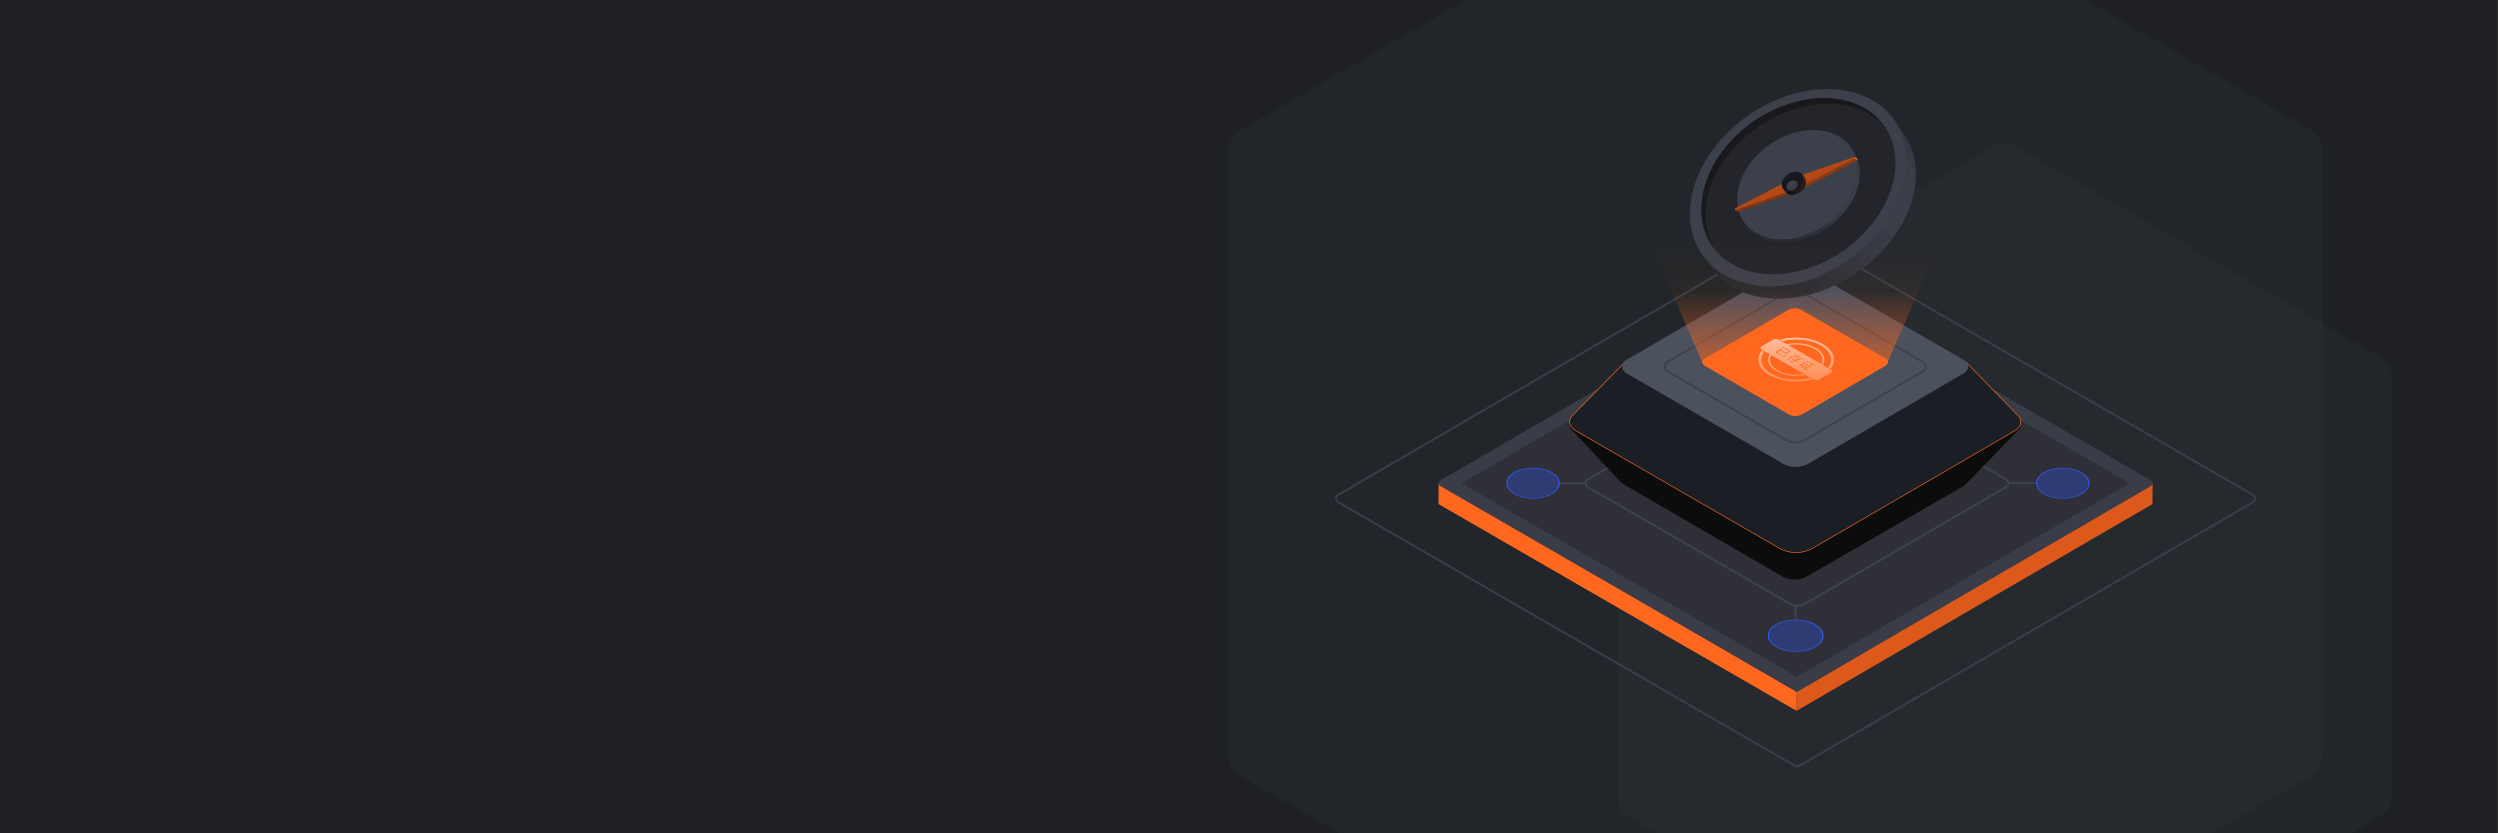 <svg id="图层_1" data-name="图层 1" xmlns="http://www.w3.org/2000/svg" xmlns:xlink="http://www.w3.org/1999/xlink" viewBox="0 0 1200 400"><defs><style>.cls-1,.cls-10,.cls-7{fill:none;}.cls-2{fill:#1e2023;}.cls-13,.cls-3{fill:#4c515e;}.cls-3{opacity:0.1;}.cls-4{isolation:isolate;}.cls-5{fill:#dc591b;}.cls-6{fill:#ff671f;}.cls-7{stroke:#3a3c47;}.cls-10,.cls-15,.cls-7{stroke-miterlimit:10;}.cls-8{fill:#3a3c47;}.cls-9{fill:#2e2f37;}.cls-10{stroke:#3f414b;}.cls-11,.cls-12{fill:#325afe;}.cls-11{opacity:0.3;}.cls-14{fill:#0c0c0d;}.cls-15{fill:#1c1e26;stroke:#ff671f;stroke-width:0.3px;}.cls-16{fill:#3c404a;}.cls-17{clip-path:url(#clip-path);}.cls-18{fill:#31343c;}.cls-19{fill:#32353e;}.cls-20{fill:#343740;}.cls-21{fill:#353942;}.cls-22{fill:#373a44;}.cls-23{fill:#383c46;}.cls-24{fill:#3a3e47;}.cls-25{fill:#3b3f49;}.cls-26{fill:#2f323a;}.cls-27{fill:#2e3138;}.cls-28{fill:#2c2f37;}.cls-29{fill:#2b2d35;}.cls-30{fill:#292c33;}.cls-31{fill:#282a31;}.cls-32{fill:#24252b;}.cls-33{fill:#18181d;}.cls-34{clip-path:url(#clip-path-2);}.cls-35{fill:#b44916;}.cls-36{fill:#ec5f1d;}.cls-37{fill:#843510;}.cls-38{fill:#8c3811;}.cls-39{clip-path:url(#clip-path-3);}.cls-40{fill:#121318;}.cls-41{fill:#121419;}.cls-42{fill:#13141a;}.cls-43{fill:#14151b;}.cls-44{fill:#14161b;}.cls-45{fill:#15161c;}.cls-46{fill:#15171d;}.cls-47{fill:#16171e;}.cls-48{fill:#111318;}.cls-49{fill:#111217;}.cls-50{fill:#101116;}.cls-51{fill:#101115;}.cls-52{fill:#0f1015;}.cls-53{fill:#0f1014;}.cls-54{fill:#16181e;}.cls-55{fill:#fff4eb;}.cls-56{fill:url(#未命名的渐变_3);}</style><clipPath id="clip-path"><path class="cls-1" d="M909.44,57.79l4.22,6.05c6.77,9.7,8.09,23.13,2.32,37.34-10.55,26-40.83,44.76-67.62,41.94-12.14-1.27-21.49-6.76-27.09-14.8l-4.22-6c5.61,8,15,13.53,27.09,14.81,26.8,2.82,57.07-16,67.62-42C917.54,80.92,916.21,67.5,909.44,57.79Z"/></clipPath><clipPath id="clip-path-2"><path class="cls-1" d="M888.44,70.78l.94,1.35c3.76,5.39,4.5,12.85,1.29,20.74-5.86,14.44-22.68,24.87-37.57,23.31-6.75-.71-11.94-3.76-15.05-8.23l-.94-1.34c3.12,4.47,8.31,7.51,15,8.22,14.89,1.57,31.71-8.87,37.57-23.3C892.94,83.63,892.2,76.18,888.44,70.78Z"/></clipPath><clipPath id="clip-path-3"><path class="cls-1" d="M865.31,84l1,1.36a4,4,0,0,1,.23,3.84,7.19,7.19,0,0,1-7,4.31,3.75,3.75,0,0,1-2.78-1.52l-1-1.36a3.76,3.76,0,0,0,2.79,1.52,7.21,7.21,0,0,0,6.95-4.31A4,4,0,0,0,865.31,84Z"/></clipPath><linearGradient id="未命名的渐变_3" x1="861.58" y1="199.87" x2="861.58" y2="116.57" gradientUnits="userSpaceOnUse"><stop offset="0" stop-color="#ff671f"/><stop offset="0.72" stop-color="#ff671f" stop-opacity="0.04"/><stop offset="1" stop-color="#ff671f" stop-opacity="0"/></linearGradient></defs><rect class="cls-2" x="-1" width="1200" height="400"/><path class="cls-3" d="M595.59,372.55,643.12,400h418.45l47.54-27.45a11.88,11.88,0,0,0,5.94-10.29V72.64a11.89,11.89,0,0,0-5.94-10.3L1001.13,0H703.57l-108,62.34a11.9,11.9,0,0,0-6,10.3V362.26A11.89,11.89,0,0,0,595.59,372.55Z"/><path class="cls-3" d="M781.42,391.74,795.73,400h332.93l14.31-8.26a9.93,9.93,0,0,0,5-8.59v-203a9.93,9.93,0,0,0-5-8.59L967.15,70a9.91,9.91,0,0,0-9.91,0L781.42,171.54a9.93,9.93,0,0,0-5,8.59v203A9.93,9.93,0,0,0,781.42,391.74Z"/><g class="cls-4"><polygon class="cls-5" points="1033.27 231.95 1033.17 241.96 862.35 341.21 862.45 332.09 1033.27 231.95"/><polygon class="cls-6" points="862.45 332.09 862.35 341.21 690.49 241.96 690.53 231.89 862.45 332.09"/><path class="cls-7" d="M1081.49,241,863.61,367.64a2,2,0,0,1-2,0L642.27,241a2,2,0,0,1,0-3.45L860.15,110.94a2,2,0,0,1,2,0l219.33,126.63A2,2,0,0,1,1081.49,241Z"/><path class="cls-8" d="M1032.45,233.29,863.22,331.64a1.54,1.54,0,0,1-1.55,0L691.31,233.28a1.55,1.55,0,0,1,0-2.68l169.24-98.34a1.54,1.54,0,0,1,1.55,0l170.36,98.35A1.55,1.55,0,0,1,1032.45,233.29Z"/><polygon class="cls-9" points="701.52 231.93 861.32 139.06 1022.24 231.97 862.43 324.83 701.52 231.93"/></g><ellipse class="cls-10" cx="861.75" cy="202.31" rx="73.22" ry="42.79"/><line class="cls-10" x1="861.88" y1="290.74" x2="861.88" y2="297.37"/><path class="cls-10" d="M761,232H748"/><path class="cls-10" d="M977.34,231.89H964"/><line class="cls-10" x1="929.02" y1="207.31" x2="950.89" y2="207.31"/><path class="cls-11" d="M727.23,237c4.8,2.77,12.59,2.77,17.37,0s4.74-7.29-.06-10.06-12.6-2.78-17.37,0-4.75,7.28.06,10.06"/><path class="cls-12" d="M744.91,226.7c-5-2.89-13.13-2.89-18.11,0s-4.95,7.6.05,10.49,13.14,2.89,18.12,0S749.92,229.59,744.91,226.7ZM744.6,237c-4.78,2.77-12.57,2.77-17.37,0s-4.83-7.29-.06-10.06,12.56-2.78,17.37,0S749.37,234.2,744.6,237Z"/><path class="cls-11" d="M981.49,237c4.8,2.77,12.59,2.77,17.37,0s4.74-7.29-.06-10.06-12.6-2.78-17.37,0-4.75,7.28.06,10.06"/><path class="cls-12" d="M999.17,226.7c-5-2.89-13.14-2.89-18.11,0s-4.95,7.6.05,10.49,13.14,2.89,18.12,0S1004.18,229.59,999.17,226.7ZM998.86,237c-4.78,2.77-12.57,2.77-17.37,0s-4.84-7.29-.06-10.06,12.56-2.78,17.37,0S1003.63,234.2,998.86,237Z"/><path class="cls-11" d="M852.88,310.36c5,2.9,13.16,2.9,18.14,0s5-7.62-.06-10.51-13.15-2.9-18.14,0-5,7.61.06,10.5"/><path class="cls-12" d="M871.35,299.63c-5.23-3-13.72-3-18.91,0s-5.17,7.93.06,10.95,13.71,3,18.91,0S876.58,302.66,871.35,299.63ZM871,310.37c-5,2.89-13.12,2.89-18.14,0s-5-7.6-.06-10.5,13.12-2.9,18.14,0S876,307.47,871,310.37Z"/><path class="cls-10" d="M962.54,229.89c2,1.14,2,3,0,4.11l-96.17,55.89a7.82,7.82,0,0,1-7.08,0L762.51,234c-2-1.13-2-3,0-4.11L858.65,174a7.83,7.83,0,0,1,7.1,0Z"/><path class="cls-13" d="M968.64,199.5h0l-24.81-25.57h0a5.65,5.65,0,0,0-1.54-1.24l-75.1-43.36a12.71,12.71,0,0,0-11.55,0L781,172.69a4.86,4.86,0,0,0-2.11,2.15l-24,24.44c-.13.13-.27.26-.38.39l0,.05h0c-2,2.31-1.31,5.2,2,7.13l98,56.57a16.59,16.59,0,0,0,15.06,0l97.35-56.57C970.31,204.86,970.89,201.85,968.64,199.5Z"/><path class="cls-14" d="M968.64,206.6h0l-24.81,25.57h0a5.65,5.65,0,0,1-1.54,1.24l-75.1,43.36a12.71,12.71,0,0,1-11.55,0L781,233.41a20.81,20.81,0,0,1-3.11-2.11l-23-24.48c-.13-.13-.27-.26-.38-.39l0-.05h0c-2-2.31-1.31-5.2,2-7.13l98-56.57a16.59,16.59,0,0,1,15.06,0l97.35,56.57C970.31,201.24,970.89,204.25,968.64,206.6Z"/><path class="cls-15" d="M968.64,199.5h0l-24.81-25.57-18.71.1-56.26-32.48a16.61,16.61,0,0,0-15.07,0L796.7,174.73l-17.77.09-24,24.46c-.13.13-.27.26-.38.39l0,.05h0c-2,2.31-1.31,5.2,2,7.13l98,56.57a16.59,16.59,0,0,0,15.06,0l97.35-56.57C970.31,204.86,970.89,201.85,968.64,199.5Z"/><path class="cls-13" d="M942.28,172.69c3.2,1.84,3.21,4.84,0,6.69L867.7,222.74a12.75,12.75,0,0,1-11.54,0l-75.1-43.36c-3.2-1.85-3.22-4.84,0-6.69l74.61-43.36a12.71,12.71,0,0,1,11.55,0Z"/><path class="cls-10" d="M922.5,173.51c2.41,1.39,2.42,3.65,0,5l-56.31,32.73a9.62,9.62,0,0,1-8.71,0l-56.67-32.72c-2.42-1.4-2.43-3.66,0-5.05l56.3-32.72a9.56,9.56,0,0,1,8.71,0Z"/><path class="cls-6" d="M904.93,172c1.72,1,1.72,2.6,0,3.59l-40,23.27a6.84,6.84,0,0,1-6.2,0l-40.3-23.27c-1.72-1-1.73-2.6,0-3.59l40-23.27a6.84,6.84,0,0,1,6.2,0Z"/><g class="cls-4"><ellipse class="cls-16" cx="863.25" cy="90.03" rx="56.33" ry="42.25" transform="translate(103.69 510.01) rotate(-34.89)"/><g class="cls-4"><g class="cls-17"><g class="cls-4"><path class="cls-18" d="M909.44,57.79l4.22,6.05c.25.36.49.73.73,1.1l-4.22-6c-.23-.37-.48-.74-.73-1.1"/><path class="cls-19" d="M910.17,58.89l4.22,6A28.44,28.44,0,0,1,916,67.68l-4.21-6.05c-.48-.94-1-1.85-1.57-2.74"/><path class="cls-20" d="M911.74,61.63,916,67.68c.49,1,.93,1.95,1.33,3l-4.22-6a31.73,31.73,0,0,0-1.32-3"/><path class="cls-21" d="M913.06,64.61l4.22,6c.41,1.07.77,2.17,1.08,3.29l-4.22-6a30.14,30.14,0,0,0-1.08-3.29"/><path class="cls-22" d="M914.14,67.9l4.22,6a35.83,35.83,0,0,1,.8,3.76l-4.21-6a32.84,32.84,0,0,0-.81-3.75"/><path class="cls-23" d="M915,71.65l4.21,6a36.35,36.35,0,0,1,.44,4.48l-4.22-6a38.58,38.58,0,0,0-.43-4.49"/><path class="cls-24" d="M915.38,76.14l4.22,6a41.53,41.53,0,0,1-.28,6.36l-4.22-6a41.58,41.58,0,0,0,.28-6.36"/><path class="cls-25" d="M915.1,82.5l4.22,6A49.2,49.2,0,0,1,916,101.18a58.6,58.6,0,0,1-3.72,7.54l-4.22-6a59.38,59.38,0,0,0,3.72-7.55A48.84,48.84,0,0,0,915.1,82.5"/><path class="cls-24" d="M908,102.68l4.22,6a64.28,64.28,0,0,1-4,6l-4.22-6a63.61,63.61,0,0,0,4-6"/><path class="cls-23" d="M904.06,108.68l4.22,6q-1.68,2.25-3.54,4.36l-4.22-6c1.24-1.41,2.43-2.86,3.54-4.36"/><path class="cls-22" d="M900.52,113l4.22,6c-1.06,1.2-2.17,2.37-3.31,3.5l-4.22-6q1.72-1.7,3.31-3.5"/><path class="cls-21" d="M897.21,116.54l4.22,6q-1.59,1.58-3.27,3l-4.22-6c1.12-1,2.22-2,3.27-3"/><path class="cls-20" d="M893.94,119.58l4.22,6q-1.62,1.41-3.3,2.72l-4.22-6q1.7-1.32,3.3-2.73"/><path class="cls-19" d="M890.64,122.31l4.22,6c-1.1.86-2.23,1.69-3.37,2.48l-4.22-6c1.15-.8,2.27-1.62,3.37-2.48"/><path class="cls-18" d="M887.27,124.79l4.22,6c-1.14.79-2.31,1.55-3.49,2.28l-4.22-6c1.19-.73,2.35-1.49,3.49-2.28"/><path class="cls-26" d="M883.78,127.07l4.22,6c-1.2.74-2.43,1.45-3.67,2.12l-4.21-6c1.24-.67,2.46-1.37,3.66-2.11"/><path class="cls-27" d="M880.12,129.18l4.21,6c-1.29.69-2.6,1.35-3.92,2l-4.22-6c1.33-.62,2.64-1.27,3.93-2"/><path class="cls-28" d="M876.19,131.15l4.22,6q-2.14,1-4.32,1.84l-4.22-6q2.19-.86,4.32-1.84"/><path class="cls-29" d="M871.87,133l4.22,6c-1.64.64-3.3,1.21-5,1.71l-4.22-6q2.51-.76,5-1.71"/><path class="cls-30" d="M866.91,134.7l4.22,6q-3,.91-6.12,1.53l-4.22-6c2.05-.41,4.1-.92,6.12-1.53"/><path class="cls-31" d="M860.79,136.23l4.22,6a55.68,55.68,0,0,1-16.65.85c-12.14-1.27-21.49-6.76-27.09-14.8l-4.22-6c5.61,8,15,13.53,27.09,14.81a56,56,0,0,0,16.65-.85"/></g></g></g></g><g class="cls-4"><path class="cls-32" d="M880.31,47.33c24,2.52,35.72,23.37,26.29,46.59s-36.48,40-60.43,37.48S810.47,108,819.89,84.81,856.37,44.81,880.31,47.33Z"/><path class="cls-33" d="M818.9,87.47c0,.16-.11.32-.16.48s-.19.58-.27.87l-.15.47c-.09.32-.18.63-.26.95,0,.12-.07.24-.1.36-.12.43-.22.87-.32,1.3a1.84,1.84,0,0,0,0,.25c-.08.35-.16.69-.22,1,0,.15-.06.29-.08.44s-.11.57-.15.86,0,.31-.08.47-.08.56-.11.84c0,.1,0,.2,0,.29s0,.09,0,.14c0,.44-.09.87-.13,1.31h0c0,.44-.06.87-.08,1.3,0,.13,0,.26,0,.39,0,.31,0,.61,0,.92v.42c0,.33,0,.66,0,1v.28q0,.93.12,1.83a1.8,1.8,0,0,1,0,.22c.06.59.14,1.18.23,1.76,0,0,0,.1,0,.15l0,.11q.12.73.27,1.47l.06.28c.11.5.23,1,.36,1.48h0c.13.45.26.89.4,1.32,0,.11.07.21.1.32.15.43.3.86.46,1.28v0l0,.09c.14.37.29.73.45,1.09,0,.11.1.21.14.32.17.37.34.74.53,1.1,0,0,0,0,0,.06h0c.19.37.39.74.59,1.1.06.1.12.2.17.3.17.29.35.58.53.87a1.4,1.4,0,0,0,.1.16.18.18,0,0,0,.05.07c.19.31.4.62.6.92l1.88,2.68c-.21-.3-.41-.6-.61-.91l-.15-.23c-.18-.29-.35-.58-.52-.88a2.75,2.75,0,0,1-.17-.29c-.21-.37-.41-.73-.6-1.11l0-.06c-.18-.36-.36-.73-.52-1.11a2.92,2.92,0,0,1-.14-.31c-.16-.36-.32-.73-.46-1.1l0-.1c-.17-.43-.32-.86-.46-1.29,0-.1-.07-.21-.1-.31-.15-.44-.28-.88-.4-1.32h0c-.14-.49-.26-1-.37-1.49l-.06-.27q-.15-.74-.27-1.47c0-.09,0-.18,0-.27-.09-.57-.16-1.16-.22-1.75a1.64,1.64,0,0,1,0-.22c-.06-.61-.1-1.22-.12-1.84a2.44,2.44,0,0,1,0-.27c0-.33,0-.66,0-1,0-.13,0-.27,0-.41,0-.31,0-.61,0-.92,0-.13,0-.26,0-.4,0-.43.05-.86.08-1.29v0c0-.43.08-.86.13-1.29,0-.15,0-.29.05-.43s.07-.57.12-.85,0-.31.07-.47l.15-.85c0-.15.05-.29.08-.44.07-.35.14-.7.22-1,0-.08,0-.16,0-.24.1-.44.21-.87.32-1.3l.1-.37c.09-.31.17-.63.27-.94s.09-.32.14-.48l.27-.86c.06-.16.11-.32.16-.49s.21-.6.32-.91c.06-.14.1-.28.16-.42.16-.44.33-.88.51-1.33.27-.66.56-1.32.86-2,.09-.2.19-.41.29-.61q.32-.69.66-1.35c.11-.23.23-.45.34-.67.24-.45.48-.9.73-1.34L825,81c.35-.59.7-1.18,1.06-1.76l.23-.34c.31-.5.64-1,1-1.48l.29-.42c.39-.57.8-1.13,1.21-1.68s.66-.85,1-1.27l.52-.66c.48-.59,1-1.18,1.49-1.76l.09-.11.06-.07c.49-.54,1-1.08,1.49-1.61.17-.19.35-.37.53-.55.36-.37.72-.74,1.09-1.1l.54-.52c.36-.34.72-.69,1.09-1l.61-.55,1.14-1,.54-.46,1.55-1.25.16-.13c.58-.45,1.16-.89,1.75-1.32l.53-.37,1.3-.91.59-.4c.47-.31.94-.62,1.42-.91l.43-.28c.63-.38,1.25-.76,1.88-1.12.15-.08.3-.16.44-.25l1.48-.8.7-.37,1.31-.66.71-.34,1.31-.6.78-.34c.5-.22,1-.42,1.5-.62l.58-.24,1.19-.44,1-.37,1.2-.4,1-.33c.65-.2,1.31-.38,2-.56l.41-.11c.66-.17,1.32-.33,2-.47l.32-.07,1.61-.32.73-.13,1.59-.24.53-.08c.7-.09,1.4-.16,2.1-.23l.49,0c.54,0,1.08-.08,1.62-.1.24,0,.48,0,.72,0l1.41,0H878l1.45,0,.66,0c.69,0,1.38.1,2.07.17,10.85,1.14,19.2,6,24.2,13.23l-1.87-2.69c-5-7.18-13.36-12.09-24.2-13.23-.69-.07-1.38-.12-2.08-.16l-.66,0-1.44-.05h-.76l-1.4,0-.73,0c-.54,0-1.08.06-1.62.1l-.48,0c-.7.06-1.4.14-2.11.23l-.52.07-1.59.24-.73.14-.76.13-.85.18-.32.07q-1,.22-2,.48l-.41.1c-.64.17-1.28.35-1.91.54l-.07,0-1,.34c-.41.13-.81.25-1.21.39l-1,.38-1.1.4-.1,0-.57.23-1.51.62-.77.34-.91.41-.4.19-.71.35-1.31.65-.7.37-.39.2-1.09.61-.44.24c-.59.34-1.17.68-1.75,1l-.13.08-.43.28c-.48.3-1,.6-1.43.92l-.59.39c-.17.12-.36.24-.53.37s-.51.36-.77.54l-.52.38c-.58.42-1.16.85-1.73,1.29l0,0-.16.13q-.78.61-1.56,1.26l-.53.45-.67.57-.47.43-.61.55-1.1,1-.54.53-.21.2c-.3.29-.58.6-.88.9l-.53.54c-.5.53-1,1.08-1.49,1.63l0,0h0l-.11.12c-.5.58-1,1.16-1.48,1.75-.17.21-.34.44-.51.66-.34.42-.67.84-1,1.27l-.08.09c-.39.52-.76,1-1.13,1.58l-.29.42c-.33.49-.66,1-1,1.48l-.22.35q-.48.75-.93,1.53l-.13.23-.32.57c-.25.45-.5.89-.73,1.34l-.35.67L821,82.22c-.09.21-.19.41-.29.61-.29.65-.58,1.31-.85,2-.18.45-.35.89-.52,1.34l-.15.42C819.11,86.86,819,87.16,818.9,87.47Z"/></g><g class="cls-4"><path class="cls-16" d="M873.39,62.56c14.89,1.56,22.21,14.53,16.34,29s-22.68,24.87-37.57,23.3-22.2-14.53-16.34-29S858.5,61,873.39,62.56Z"/><g class="cls-4"><g class="cls-34"><g class="cls-4"><path class="cls-18" d="M888.44,70.78l.94,1.35c.14.2.28.4.41.61l-.94-1.34c-.13-.21-.27-.42-.41-.62"/><path class="cls-19" d="M888.85,71.4l.94,1.34c.31.49.6,1,.87,1.52l-.94-1.34c-.27-.53-.56-1-.87-1.52"/><path class="cls-20" d="M889.72,72.92l.94,1.34c.27.54.51,1.09.73,1.65l-.94-1.34a15.28,15.28,0,0,0-.73-1.65"/><path class="cls-21" d="M890.45,74.57l.94,1.34q.35.9.6,1.83l-.93-1.34a17.84,17.84,0,0,0-.61-1.83"/><path class="cls-22" d="M891.06,76.4l.93,1.34a18,18,0,0,1,.45,2.09l-.94-1.35a20.18,20.18,0,0,0-.44-2.08"/><path class="cls-23" d="M891.5,78.48l.94,1.35a20.2,20.2,0,0,1,.24,2.49L891.74,81a20.39,20.39,0,0,0-.24-2.49"/><path class="cls-24" d="M891.74,81l.94,1.35a23.44,23.44,0,0,1-.15,3.53l-.94-1.34a23.63,23.63,0,0,0,.15-3.54"/><path class="cls-25" d="M891.59,84.51l.94,1.34a27.72,27.72,0,0,1-1.86,7,32,32,0,0,1-2.07,4.19l-.93-1.34a31.89,31.89,0,0,0,2.06-4.19,27,27,0,0,0,1.86-7"/><path class="cls-24" d="M887.67,95.72l.93,1.34a36.39,36.39,0,0,1-2.21,3.34l-.94-1.34a38.68,38.68,0,0,0,2.22-3.34"/><path class="cls-23" d="M885.45,99.06l.94,1.34c-.62.83-1.28,1.64-2,2.42l-.93-1.34c.69-.79,1.34-1.59,2-2.42"/><path class="cls-22" d="M883.49,101.48l.93,1.34c-.59.67-1.2,1.32-1.83,1.94l-.94-1.34c.63-.63,1.25-1.28,1.84-1.94"/><path class="cls-21" d="M881.65,103.42l.94,1.34c-.59.59-1.2,1.15-1.82,1.7l-.94-1.35c.62-.54,1.23-1.11,1.82-1.69"/><path class="cls-20" d="M879.83,105.11l.94,1.35c-.6.52-1.21,1-1.83,1.51l-.94-1.34c.62-.49,1.23-1,1.83-1.52"/><path class="cls-19" d="M878,106.63l.94,1.34c-.62.48-1.24.94-1.88,1.38l-.93-1.35c.63-.44,1.26-.9,1.87-1.37"/><path class="cls-18" d="M876.13,108l.93,1.35c-.63.44-1.28.86-1.94,1.26l-.93-1.34c.65-.4,1.3-.83,1.94-1.27"/><path class="cls-26" d="M874.19,109.27l.93,1.34c-.66.42-1.34.81-2,1.18l-.94-1.35q1-.56,2-1.17"/><path class="cls-27" d="M872.15,110.44l.94,1.35c-.72.39-1.45.75-2.18,1.09l-.94-1.34c.74-.34,1.46-.71,2.18-1.1"/><path class="cls-28" d="M870,111.54l.94,1.34q-1.18.56-2.4,1l-.94-1.34q1.21-.47,2.4-1"/><path class="cls-29" d="M867.57,112.56l.94,1.34c-.91.36-1.83.67-2.76.95l-.94-1.34c.93-.28,1.85-.6,2.76-1"/><path class="cls-30" d="M864.81,113.51l.94,1.34a33.78,33.78,0,0,1-3.4.85l-.94-1.34c1.14-.23,2.28-.51,3.4-.85"/><path class="cls-31" d="M861.41,114.36l.94,1.34a30.72,30.72,0,0,1-9.25.48c-6.75-.71-11.94-3.76-15.05-8.23l-.94-1.34c3.12,4.47,8.31,7.51,15,8.22a31,31,0,0,0,9.25-.47"/></g></g></g></g><g class="cls-4"><polygon class="cls-35" points="861.03 85.35 861.74 90.95 832.82 100.94 832.7 100.02 861.03 85.35"/><polygon class="cls-36" points="861.03 85.35 862.51 86.06 863.22 91.66 861.74 90.95 861.03 85.35"/><polygon class="cls-37" points="861.74 90.95 863.22 91.66 834.29 101.66 832.82 100.94 861.74 90.95"/></g><g class="cls-4"><polygon class="cls-35" points="861.03 85.35 889.96 75.35 890.07 76.28 861.74 90.95 861.03 85.35"/><polygon class="cls-36" points="889.96 75.35 891.43 76.06 891.55 76.99 890.07 76.28 889.96 75.35"/><polygon class="cls-38" points="890.07 76.28 891.55 76.99 863.22 91.66 861.74 90.95 890.07 76.28"/></g><g class="cls-4"><g class="cls-4"><g class="cls-39"><g class="cls-4"><path class="cls-40" d="M865.31,84l1,1.36.07.11-.94-1.35-.08-.12"/><path class="cls-41" d="M865.39,84.07l.94,1.35c.06.09.11.19.16.28l-.94-1.35c0-.1-.11-.19-.16-.28"/><path class="cls-42" d="M865.55,84.35l.94,1.35a2.92,2.92,0,0,1,.14.31l-1-1.36c0-.1-.08-.2-.13-.3"/><path class="cls-43" d="M865.68,84.65l1,1.36a3.38,3.38,0,0,1,.11.34l-1-1.36c0-.11-.07-.23-.11-.34"/><path class="cls-44" d="M865.79,85l1,1.36c0,.12.06.25.08.38l-.94-1.35a2.74,2.74,0,0,0-.09-.39"/><path class="cls-45" d="M865.88,85.38l.94,1.35a3.59,3.59,0,0,1,0,.46l-1-1.35c0-.16,0-.31,0-.46"/><path class="cls-46" d="M865.92,85.84l1,1.35q0,.33,0,.66l-1-1.36a3.58,3.58,0,0,0,0-.65"/><path class="cls-47" d="M865.89,86.49l1,1.36a5.15,5.15,0,0,1-.35,1.3,5,5,0,0,1-.38.77l-.94-1.35a7,7,0,0,0,.38-.78,5,5,0,0,0,.34-1.3"/><path class="cls-46" d="M865.17,88.57l.94,1.35a5.11,5.11,0,0,1-.41.62l-.94-1.35c.14-.2.28-.41.41-.62"/><path class="cls-45" d="M864.76,89.19l.94,1.35a5.07,5.07,0,0,1-.36.45l-1-1.36c.13-.14.25-.29.37-.44"/><path class="cls-44" d="M864.39,89.63l1,1.36-.34.36-1-1.36a3.89,3.89,0,0,0,.34-.36"/><path class="cls-43" d="M864.05,90l1,1.36-.34.31-.94-1.35.33-.32"/><path class="cls-42" d="M863.72,90.31l.94,1.35-.34.28-.94-1.35.34-.28"/><path class="cls-41" d="M863.38,90.59l.94,1.35-.34.26-1-1.36.35-.25"/><path class="cls-40" d="M863,90.84l1,1.36-.36.23-1-1.35.36-.24"/><path class="cls-48" d="M862.67,91.08l1,1.35-.38.22-.94-1.36.37-.21"/><path class="cls-49" d="M862.3,91.29l.94,1.36-.4.2-1-1.35.41-.21"/><path class="cls-50" d="M861.89,91.5l1,1.35-.45.19-.94-1.36c.15-.05.3-.12.44-.18"/><path class="cls-51" d="M861.45,91.68l.94,1.36-.51.18-.94-1.36.51-.18"/><path class="cls-52" d="M860.94,91.86l.94,1.36a6.23,6.23,0,0,1-.62.15l-1-1.35c.21,0,.42-.1.63-.16"/><path class="cls-53" d="M860.31,92l1,1.35a5.55,5.55,0,0,1-1.72.09,3.75,3.75,0,0,1-2.78-1.52l-1-1.36a3.76,3.76,0,0,0,2.79,1.52,5.8,5.8,0,0,0,1.71-.08"/></g></g></g><ellipse class="cls-54" cx="860.56" cy="87.27" rx="5.79" ry="4.34" transform="translate(104.79 507.97) rotate(-34.89)"/><ellipse class="cls-16" cx="860.56" cy="87.27" rx="2.86" ry="2.15" transform="matrix(0.82, -0.57, 0.57, 0.82, 104.79, 507.97)"/></g><g class="cls-4"><path class="cls-55" d="M874.91,165.19c5.5,3.17,6.76,7.86,3.78,11.72l-1-.58c2.5-3.53,1.27-7.73-3.69-10.6s-12.24-3.56-18.32-2.1l-1-.58C861.31,161.31,869.42,162,874.91,165.19Z"/><path class="cls-55" d="M878.75,178.92l-5.6,3.26a2.75,2.75,0,0,1-2.5,0l-25-14.45a.77.77,0,0,1,0-1.45l5.6-3.25a2.73,2.73,0,0,1,2.49,0l25.06,14.45A.76.76,0,0,1,878.75,178.92Zm-21.11-6.38.48.27,2.45-1.44a14,14,0,0,0,1.74-.27l2.76,1.58.45-.27L863,171l.73-.22-.38-.35-.87.26-1.42-.8-.45.26,1.22.7a10.43,10.43,0,0,1-3,.18,1.6,1.6,0,0,1-.2.39,8.26,8.26,0,0,0,1,.06l-1.89,1.11m-2.75-1.74a2.09,2.09,0,0,0,2.39,0,1.36,1.36,0,0,1-.3-.39c-.85.42-1.08.46-1.63.15l-1.84-1.05,0,0c-.53-.3-.56-.4-.25-.58l1.22-.72L857,169.6l-.24.15.49.28,2.39-1.4-3.76-2.15-.46.27,3.26,1.87-1.22.71-2.53-1.44.77-.45-.5-.29-2.44,1.44c-.68.4-.58.65.28,1.15l0,0,1.83,1m9.5,5.37,3.12,1.78.44-.26-1.13-.65,1.54-.91.94.54.44-.26-.94-.53,1.24-.73,1,.59.44-.26-2.87-1.63-.44.26,1.34.76-3.22,1.89-.61-.34,2.36-1.38-.48-.28-2.35,1.39-.41-.24-.45.26m-3.56-2.41.81-.48,1.3.75.45-.26-1.31-.75.25-.14a14.28,14.28,0,0,0,1.83.09l-.07-.32-.12,0-2-1.16-.42.25,1.59.91a10,10,0,0,1-1.12-.09l-.38.23-1.37-.79-.44.26,1.37.79-.8.47a.23.23,0,0,1-.21,0l-.21-.12-.47-.29a1.47,1.47,0,0,1-.31.35l.13.08a3.84,3.84,0,0,0,.85.4.8.8,0,0,0,.69-.13m2.58,1.94a19.21,19.21,0,0,1,2.08.08,1.61,1.61,0,0,1,.23-.35l-.84-.05,2-1.16-1.14-.65-.45.27.67.38-1.62.95a1.73,1.73,0,0,1-.9.18.6.6,0,0,1,0,.35m4.32-2.66h-.6a2.79,2.79,0,0,1,0,.91h.66a3.62,3.62,0,0,0-.07-.9"/><path class="cls-55" d="M869.67,182.15c-6.64,1.75-14.75,1-20.24-2.14s-6.76-7.86-3.78-11.72l1,.59c-2.5,3.52-1.27,7.73,3.69,10.59s12.24,3.56,18.31,2.1Z"/></g><g class="cls-4"><path class="cls-55" d="M874.91,165.19c5.5,3.17,6.76,7.86,3.78,11.72l-1-.58c2.5-3.53,1.27-7.73-3.69-10.6s-12.24-3.56-18.32-2.1l-1-.58C861.31,161.31,869.42,162,874.91,165.19Z"/><path class="cls-55" d="M878.75,178.92l-5.6,3.26a2.75,2.75,0,0,1-2.5,0l-25-14.45a.77.77,0,0,1,0-1.45l5.6-3.25a2.73,2.73,0,0,1,2.49,0l25.06,14.45A.76.76,0,0,1,878.75,178.92Zm-21.11-6.38.48.27,2.45-1.44a14,14,0,0,0,1.74-.27l2.76,1.58.45-.27L863,171l.73-.22-.38-.35-.87.26-1.42-.8-.45.26,1.22.7a10.43,10.43,0,0,1-3,.18,1.6,1.6,0,0,1-.2.39,8.26,8.26,0,0,0,1,.06l-1.89,1.11m-2.75-1.74a2.09,2.09,0,0,0,2.39,0,1.36,1.36,0,0,1-.3-.39c-.85.42-1.08.46-1.63.15l-1.84-1.05,0,0c-.53-.3-.56-.4-.25-.58l1.22-.72L857,169.6l-.24.15.49.28,2.39-1.4-3.76-2.15-.46.27,3.26,1.87-1.22.71-2.53-1.44.77-.45-.5-.29-2.44,1.44c-.68.4-.58.65.28,1.15l0,0,1.83,1m9.5,5.37,3.12,1.78.44-.26-1.13-.65,1.54-.91.94.54.44-.26-.94-.53,1.24-.73,1,.59.44-.26-2.87-1.63-.44.26,1.34.76-3.22,1.89-.61-.34,2.36-1.38-.48-.28-2.35,1.39-.41-.24-.45.26m-3.56-2.41.81-.48,1.3.75.45-.26-1.31-.75.25-.14a14.28,14.28,0,0,0,1.83.09l-.07-.32-.12,0-2-1.16-.42.25,1.59.91a10,10,0,0,1-1.12-.09l-.38.23-1.37-.79-.44.26,1.37.79-.8.47a.23.23,0,0,1-.21,0l-.21-.12-.47-.29a1.47,1.47,0,0,1-.31.35l.13.08a3.84,3.84,0,0,0,.85.4.8.8,0,0,0,.69-.13m2.58,1.94a19.21,19.21,0,0,1,2.08.08,1.61,1.61,0,0,1,.23-.35l-.84-.05,2-1.16-1.14-.65-.45.27.67.38-1.62.95a1.73,1.73,0,0,1-.9.18.6.6,0,0,1,0,.35m4.32-2.66h-.6a2.79,2.79,0,0,1,0,.91h.66a3.62,3.62,0,0,0-.07-.9"/><path class="cls-55" d="M869.67,182.15c-6.64,1.75-14.75,1-20.24-2.14s-6.76-7.86-3.78-11.72l1,.59c-2.5,3.52-1.27,7.73,3.69,10.59s12.24,3.56,18.31,2.1Z"/><path class="cls-55" d="M871.72,167.05c4.11,2.37,5.06,5.89,2.82,8.78l-.75-.44c1.87-2.64,1-5.79-2.77-7.93s-9.17-2.67-13.72-1.58l-.75-.43C861.53,164.14,867.6,164.67,871.72,167.05Z"/><path class="cls-55" d="M867.79,179.76c-5,1.3-11,.77-15.17-1.61s-5.06-5.89-2.82-8.78l.75.44c-1.87,2.64-.95,5.79,2.77,7.94s9.17,2.67,13.72,1.57Z"/></g><path class="cls-56" d="M937.43,102H785.73l31.3,71.8h0a2.2,2.2,0,0,0,1.29,1.8l40.3,23.27a6.84,6.84,0,0,0,6.2,0l40-23.27a2.17,2.17,0,0,0,1.27-1.8h0Z"/></svg>